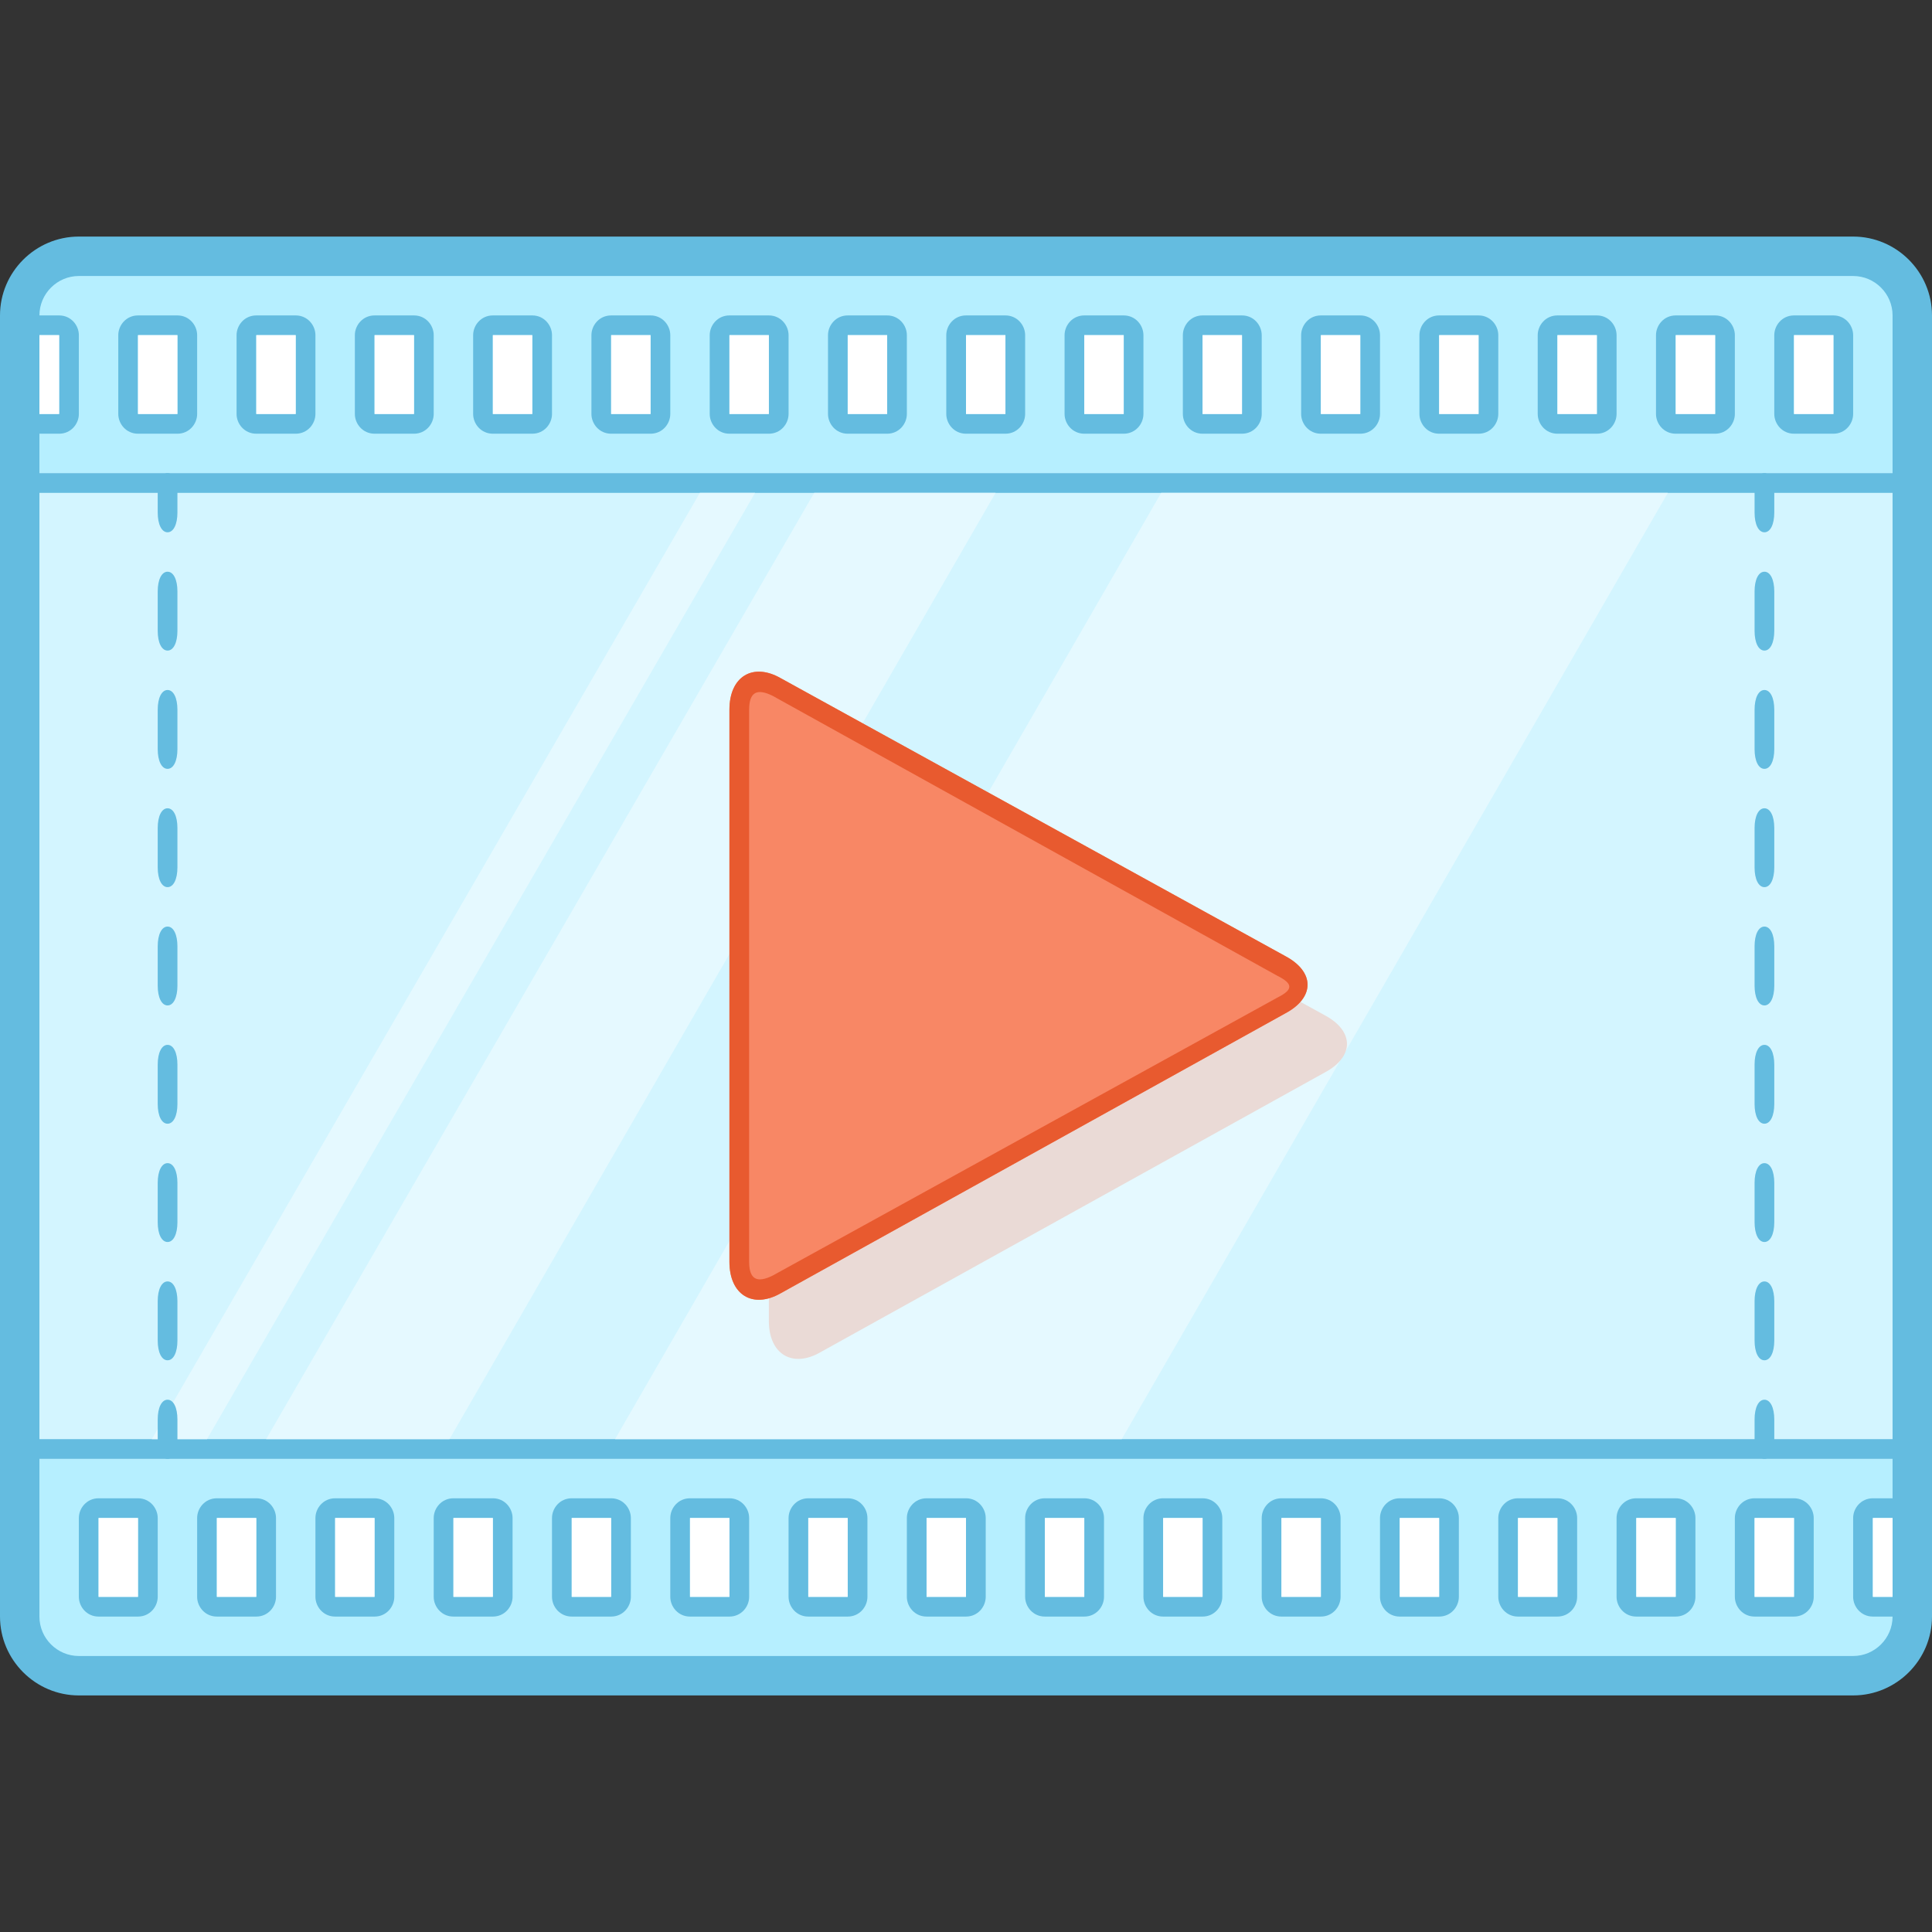 <?xml version="1.0" encoding="iso-8859-1"?>
<!-- Uploaded to: SVG Repo, www.svgrepo.com, Generator: SVG Repo Mixer Tools -->
<svg version="1.1" id="Layer_1" xmlns="http://www.w3.org/2000/svg" xmlns:xlink="http://www.w3.org/1999/xlink" 
	 viewBox="0 0 392 392" xml:space="preserve">
<rect x="0" y="0" width="392" height="392" fill="#333333" stroke="none"/>
<path style="fill:#D3F5FF;" d="M16,52h360c6.8,0,12,5.2,12,12v264c0,6.8-5.2,12-12,12H16c-6.8,0-12-5.2-12-12V64
	C4,57.2,9.2,52,16,52z"/>
<g>
	<polygon style="fill:#B6EFFF;" points="4,296 388,296 388,331.6 379.2,340 13.6,340 4,330.4 	"/>
	<polygon style="fill:#B6EFFF;" points="4,96 388,96 388,58.8 379.6,52 10.8,52 4,58.8 	"/>
</g>
<g>
	<path style="fill:#64BCE0;" d="M8,64L8,64v264c0,4.4,3.6,8,8,8h360c4.4,0,8-3.6,8-8V64c0-4.4-3.6-8-8-8H16C11.6,56,8,59.6,8,64
		L8,64z M0,64c0-8.8,7.2-16,16-16h360c8.8,0,16,7.2,16,16v264c0,8.8-7.2,16-16,16H16c-8.8,0-16-7.2-16-16V64L0,64z"/>
	<path style="fill:#64BCE0;" d="M4,68L4,68v16l0,0h8l0,0V68l0,0H4L4,68L4,68z M0,68c0-2,1.6-4,4-4h8c2.4,0,4,2,4,4v16c0,2-1.6,4-4,4
		H4c-2.4,0-4-2-4-4V68L0,68z"/>
</g>
<rect x="8" y="68" style="fill:#FFFFFF;" width="4" height="16"/>
<g>
	<path style="fill:#64BCE0;" d="M28,68L28,68v16l0,0h8l0,0V68l0,0H28L28,68L28,68z M24,68c0-2,1.6-4,4-4h8c2.4,0,4,2,4,4v16
		c0,2-1.6,4-4,4h-8c-2.4,0-4-2-4-4V68L24,68z"/>
	<path style="fill:#64BCE0;" d="M52,68L52,68v16l0,0h8l0,0V68l0,0H52L52,68L52,68z M48,68c0-2,1.6-4,4-4h8c2.4,0,4,2,4,4v16
		c0,2-1.6,4-4,4h-8c-2.4,0-4-2-4-4V68L48,68z"/>
	<path style="fill:#64BCE0;" d="M76,68L76,68v16l0,0h8l0,0V68l0,0H76L76,68L76,68z M72,68c0-2,1.6-4,4-4h8c2.4,0,4,2,4,4v16
		c0,2-1.6,4-4,4h-8c-2.4,0-4-2-4-4V68L72,68z"/>
	<path style="fill:#64BCE0;" d="M100,68L100,68v16l0,0h8l0,0V68l0,0H100L100,68L100,68z M96,68c0-2,1.6-4,4-4h8c2.4,0,4,2,4,4v16
		c0,2-1.6,4-4,4h-8c-2.4,0-4-2-4-4V68L96,68z"/>
	<path style="fill:#64BCE0;" d="M124,68L124,68v16l0,0h8l0,0V68l0,0H124L124,68L124,68z M120,68c0-2,1.6-4,4-4h8c2.4,0,4,2,4,4v16
		c0,2-1.6,4-4,4h-8c-2.4,0-4-2-4-4V68L120,68z"/>
	<path style="fill:#64BCE0;" d="M148,68L148,68v16l0,0h8l0,0V68l0,0H148L148,68L148,68z M144,68c0-2,1.6-4,4-4h8c2.4,0,4,2,4,4v16
		c0,2-1.6,4-4,4h-8c-2.4,0-4-2-4-4V68L144,68z"/>
	<path style="fill:#64BCE0;" d="M172,68L172,68v16l0,0h8l0,0V68l0,0H172L172,68L172,68z M168,68c0-2,1.6-4,4-4h8c2.4,0,4,2,4,4v16
		c0,2-1.6,4-4,4h-8c-2.4,0-4-2-4-4V68L168,68z"/>
	<path style="fill:#64BCE0;" d="M196,68L196,68v16l0,0h8l0,0V68l0,0H196L196,68L196,68z M192,68c0-2,1.6-4,4-4h8c2.4,0,4,2,4,4v16
		c0,2-1.6,4-4,4h-8c-2.4,0-4-2-4-4V68L192,68z"/>
	<path style="fill:#64BCE0;" d="M220,68L220,68v16l0,0h8l0,0V68l0,0H220L220,68L220,68z M216,68c0-2,1.6-4,4-4h8c2.4,0,4,2,4,4v16
		c0,2-1.6,4-4,4h-8c-2.4,0-4-2-4-4V68L216,68z"/>
	<path style="fill:#64BCE0;" d="M244,68L244,68v16l0,0h8l0,0V68l0,0H244L244,68L244,68z M240,68c0-2,1.6-4,4-4h8c2.4,0,4,2,4,4v16
		c0,2-1.6,4-4,4h-8c-2.4,0-4-2-4-4V68L240,68z"/>
	<path style="fill:#64BCE0;" d="M268,68L268,68v16l0,0h8l0,0V68l0,0H268L268,68L268,68z M264,68c0-2,1.6-4,4-4h8c2.4,0,4,2,4,4v16
		c0,2-1.6,4-4,4h-8c-2.4,0-4-2-4-4V68L264,68z"/>
	<path style="fill:#64BCE0;" d="M292,68L292,68v16l0,0h8l0,0V68l0,0H292L292,68L292,68z M288,68c0-2,1.6-4,4-4h8c2.4,0,4,2,4,4v16
		c0,2-1.6,4-4,4h-8c-2.4,0-4-2-4-4V68L288,68z"/>
	<path style="fill:#64BCE0;" d="M316,68L316,68v16l0,0h8l0,0V68l0,0H316L316,68L316,68z M312,68c0-2,1.6-4,4-4h8c2.4,0,4,2,4,4v16
		c0,2-1.6,4-4,4h-8c-2.4,0-4-2-4-4V68L312,68z"/>
	<path style="fill:#64BCE0;" d="M340,68L340,68v16l0,0h8l0,0V68l0,0H340L340,68L340,68z M336,68c0-2,1.6-4,4-4h8c2.4,0,4,2,4,4v16
		c0,2-1.6,4-4,4h-8c-2.4,0-4-2-4-4V68L336,68z"/>
	<path style="fill:#64BCE0;" d="M364,68L364,68v16l0,0h8l0,0V68l0,0H364L364,68L364,68z M360,68c0-2,1.6-4,4-4h8c2.4,0,4,2,4,4v16
		c0,2-1.6,4-4,4h-8c-2.4,0-4-2-4-4V68L360,68z"/>
	<path style="fill:#64BCE0;" d="M20,308L20,308v16l0,0h8l0,0v-16l0,0H20L20,308L20,308z M16,308c0-2,1.6-4,4-4h8c2.4,0,4,2,4,4v16
		c0,2-1.6,4-4,4h-8c-2.4,0-4-2-4-4V308L16,308z"/>
	<path style="fill:#64BCE0;" d="M44,308L44,308v16l0,0h8l0,0v-16l0,0H44L44,308L44,308z M40,308c0-2,1.6-4,4-4h8c2.4,0,4,2,4,4v16
		c0,2-1.6,4-4,4h-8c-2.4,0-4-2-4-4V308L40,308z"/>
	<path style="fill:#64BCE0;" d="M68,308L68,308v16l0,0h8l0,0v-16l0,0H68L68,308L68,308z M64,308c0-2,1.6-4,4-4h8c2.4,0,4,2,4,4v16
		c0,2-1.6,4-4,4h-8c-2.4,0-4-2-4-4V308L64,308z"/>
	<path style="fill:#64BCE0;" d="M92,308L92,308v16l0,0h8l0,0v-16l0,0H92L92,308L92,308z M88,308c0-2,1.6-4,4-4h8c2.4,0,4,2,4,4v16
		c0,2-1.6,4-4,4h-8c-2.4,0-4-2-4-4V308L88,308z"/>
	<path style="fill:#64BCE0;" d="M116,308L116,308v16l0,0h8l0,0v-16l0,0H116L116,308L116,308z M112,308c0-2,1.6-4,4-4h8
		c2.4,0,4,2,4,4v16c0,2-1.6,4-4,4h-8c-2.4,0-4-2-4-4V308L112,308z"/>
	<path style="fill:#64BCE0;" d="M140,308L140,308v16l0,0h8l0,0v-16l0,0H140L140,308L140,308z M136,308c0-2,1.6-4,4-4h8
		c2.4,0,4,2,4,4v16c0,2-1.6,4-4,4h-8c-2.4,0-4-2-4-4V308L136,308z"/>
	<path style="fill:#64BCE0;" d="M164,308L164,308v16l0,0h8l0,0v-16l0,0H164L164,308L164,308z M160,308c0-2,1.6-4,4-4h8
		c2.4,0,4,2,4,4v16c0,2-1.6,4-4,4h-8c-2.4,0-4-2-4-4V308L160,308z"/>
	<path style="fill:#64BCE0;" d="M188,308L188,308v16l0,0h8l0,0v-16l0,0H188L188,308L188,308z M184,308c0-2,1.6-4,4-4h8
		c2.4,0,4,2,4,4v16c0,2-1.6,4-4,4h-8c-2.4,0-4-2-4-4V308L184,308z"/>
	<path style="fill:#64BCE0;" d="M212,308L212,308v16l0,0h8l0,0v-16l0,0H212L212,308L212,308z M208,308c0-2,1.6-4,4-4h8
		c2.4,0,4,2,4,4v16c0,2-1.6,4-4,4h-8c-2.4,0-4-2-4-4V308L208,308z"/>
	<path style="fill:#64BCE0;" d="M236,308L236,308v16l0,0h8l0,0v-16l0,0H236L236,308L236,308z M232,308c0-2,1.6-4,4-4h8
		c2.4,0,4,2,4,4v16c0,2-1.6,4-4,4h-8c-2.4,0-4-2-4-4V308L232,308z"/>
	<path style="fill:#64BCE0;" d="M260,308L260,308v16l0,0h8l0,0v-16l0,0H260L260,308L260,308z M256,308c0-2,1.6-4,4-4h8
		c2.4,0,4,2,4,4v16c0,2-1.6,4-4,4h-8c-2.4,0-4-2-4-4V308L256,308z"/>
	<path style="fill:#64BCE0;" d="M284,308L284,308v16l0,0h8l0,0v-16l0,0H284L284,308L284,308z M280,308c0-2,1.6-4,4-4h8
		c2.4,0,4,2,4,4v16c0,2-1.6,4-4,4h-8c-2.4,0-4-2-4-4V308L280,308z"/>
	<path style="fill:#64BCE0;" d="M308,308L308,308v16l0,0h8l0,0v-16l0,0H308L308,308L308,308z M304,308c0-2,1.6-4,4-4h8
		c2.4,0,4,2,4,4v16c0,2-1.6,4-4,4h-8c-2.4,0-4-2-4-4V308L304,308z"/>
	<path style="fill:#64BCE0;" d="M332,308L332,308v16l0,0h8l0,0v-16l0,0H332L332,308L332,308z M328,308c0-2,1.6-4,4-4h8
		c2.4,0,4,2,4,4v16c0,2-1.6,4-4,4h-8c-2.4,0-4-2-4-4V308L328,308z"/>
	<path style="fill:#64BCE0;" d="M356,308L356,308v16l0,0h8l0,0v-16l0,0H356L356,308L356,308z M352,308c0-2,1.6-4,4-4h8
		c2.4,0,4,2,4,4v16c0,2-1.6,4-4,4h-8c-2.4,0-4-2-4-4V308L352,308z"/>
	<path style="fill:#64BCE0;" d="M380,308L380,308v16l0,0h8l0,0v-16l0,0H380L380,308L380,308z M376,308c0-2,1.6-4,4-4h8
		c2.4,0,4,2,4,4v16c0,2-1.6,4-4,4h-8c-2.4,0-4-2-4-4V308L376,308z"/>
	<rect x="4" y="96" style="fill:#64BCE0;" width="384" height="4"/>
	<rect x="4" y="292" style="fill:#64BCE0;" width="384" height="4"/>
	<path style="fill:#64BCE0;" d="M34,96L34,96c1.2,0,2,1.6,2,4v4c0,2.4-0.8,4-2,4l0,0c-1.2,0-2-1.6-2-4v-4C32,97.6,32.8,96,34,96z"/>
	<path style="fill:#64BCE0;" d="M34,116L34,116c1.2,0,2,1.6,2,4v8c0,2.4-0.8,4-2,4l0,0c-1.2,0-2-1.6-2-4v-8
		C32,117.6,32.8,116,34,116z"/>
	<path style="fill:#64BCE0;" d="M34,140L34,140c1.2,0,2,1.6,2,4v8c0,2.4-0.8,4-2,4l0,0c-1.2,0-2-1.6-2-4v-8
		C32,141.6,32.8,140,34,140z"/>
	<path style="fill:#64BCE0;" d="M34,164L34,164c1.2,0,2,1.6,2,4v8c0,2.4-0.8,4-2,4l0,0c-1.2,0-2-1.6-2-4v-8
		C32,165.6,32.8,164,34,164z"/>
	<path style="fill:#64BCE0;" d="M34,188L34,188c1.2,0,2,1.6,2,4v8c0,2.4-0.8,4-2,4l0,0c-1.2,0-2-1.6-2-4v-8
		C32,189.6,32.8,188,34,188z"/>
	<path style="fill:#64BCE0;" d="M34,212L34,212c1.2,0,2,1.6,2,4v8c0,2.4-0.8,4-2,4l0,0c-1.2,0-2-1.6-2-4v-8
		C32,213.6,32.8,212,34,212z"/>
	<path style="fill:#64BCE0;" d="M34,236L34,236c1.2,0,2,1.6,2,4v8c0,2.4-0.8,4-2,4l0,0c-1.2,0-2-1.6-2-4v-8
		C32,237.6,32.8,236,34,236z"/>
	<path style="fill:#64BCE0;" d="M34,260L34,260c1.2,0,2,1.6,2,4v8c0,2.4-0.8,4-2,4l0,0c-1.2,0-2-1.6-2-4v-8
		C32,261.6,32.8,260,34,260z"/>
	<path style="fill:#64BCE0;" d="M358,96L358,96c1.2,0,2,1.6,2,4v4c0,2.4-0.8,4-2,4l0,0c-1.2,0-2-1.6-2-4v-4
		C356,97.6,356.8,96,358,96z"/>
	<path style="fill:#64BCE0;" d="M358,116L358,116c1.2,0,2,1.6,2,4v8c0,2.4-0.8,4-2,4l0,0c-1.2,0-2-1.6-2-4v-8
		C356,117.6,356.8,116,358,116z"/>
	<path style="fill:#64BCE0;" d="M358,140L358,140c1.2,0,2,1.6,2,4v8c0,2.4-0.8,4-2,4l0,0c-1.2,0-2-1.6-2-4v-8
		C356,141.6,356.8,140,358,140z"/>
	<path style="fill:#64BCE0;" d="M358,164L358,164c1.2,0,2,1.6,2,4v8c0,2.4-0.8,4-2,4l0,0c-1.2,0-2-1.6-2-4v-8
		C356,165.6,356.8,164,358,164z"/>
	<path style="fill:#64BCE0;" d="M358,188L358,188c1.2,0,2,1.6,2,4v8c0,2.4-0.8,4-2,4l0,0c-1.2,0-2-1.6-2-4v-8
		C356,189.6,356.8,188,358,188z"/>
	<path style="fill:#64BCE0;" d="M358,212L358,212c1.2,0,2,1.6,2,4v8c0,2.4-0.8,4-2,4l0,0c-1.2,0-2-1.6-2-4v-8
		C356,213.6,356.8,212,358,212z"/>
	<path style="fill:#64BCE0;" d="M358,236L358,236c1.2,0,2,1.6,2,4v8c0,2.4-0.8,4-2,4l0,0c-1.2,0-2-1.6-2-4v-8
		C356,237.6,356.8,236,358,236z"/>
	<path style="fill:#64BCE0;" d="M358,260L358,260c1.2,0,2,1.6,2,4v8c0,2.4-0.8,4-2,4l0,0c-1.2,0-2-1.6-2-4v-8
		C356,261.6,356.8,260,358,260z"/>
	<path style="fill:#64BCE0;" d="M358,284L358,284c1.2,0,2,1.6,2,4v4c0,2.4-0.8,4-2,4l0,0c-1.2,0-2-1.6-2-4v-4
		C356,285.6,356.8,284,358,284z"/>
</g>
<g>
	<rect x="28" y="68" style="fill:#FFFFFF;" width="8" height="16"/>
	<rect x="52" y="68" style="fill:#FFFFFF;" width="8" height="16"/>
	<rect x="76" y="68" style="fill:#FFFFFF;" width="8" height="16"/>
	<rect x="100" y="68" style="fill:#FFFFFF;" width="8" height="16"/>
	<rect x="124" y="68" style="fill:#FFFFFF;" width="8" height="16"/>
	<rect x="148" y="68" style="fill:#FFFFFF;" width="8" height="16"/>
	<rect x="172" y="68" style="fill:#FFFFFF;" width="8" height="16"/>
	<rect x="196" y="68" style="fill:#FFFFFF;" width="8" height="16"/>
	<rect x="220" y="68" style="fill:#FFFFFF;" width="8" height="16"/>
	<rect x="244" y="68" style="fill:#FFFFFF;" width="8" height="16"/>
	<rect x="268" y="68" style="fill:#FFFFFF;" width="8" height="16"/>
	<rect x="292" y="68" style="fill:#FFFFFF;" width="8" height="16"/>
	<rect x="316" y="68" style="fill:#FFFFFF;" width="8" height="16"/>
	<rect x="340" y="68" style="fill:#FFFFFF;" width="8" height="16"/>
	<rect x="364" y="68" style="fill:#FFFFFF;" width="8" height="16"/>
	<rect x="20" y="308" style="fill:#FFFFFF;" width="8" height="16"/>
	<rect x="44" y="308" style="fill:#FFFFFF;" width="8" height="16"/>
	<rect x="68" y="308" style="fill:#FFFFFF;" width="8" height="16"/>
	<rect x="92" y="308" style="fill:#FFFFFF;" width="8" height="16"/>
	<rect x="116" y="308" style="fill:#FFFFFF;" width="8" height="16"/>
	<rect x="140" y="308" style="fill:#FFFFFF;" width="8" height="16"/>
	<rect x="164" y="308" style="fill:#FFFFFF;" width="8" height="16"/>
	<rect x="188" y="308" style="fill:#FFFFFF;" width="8" height="16"/>
	<rect x="212" y="308" style="fill:#FFFFFF;" width="8" height="16"/>
	<rect x="236" y="308" style="fill:#FFFFFF;" width="8" height="16"/>
	<rect x="260" y="308" style="fill:#FFFFFF;" width="8" height="16"/>
	<rect x="284" y="308" style="fill:#FFFFFF;" width="8" height="16"/>
	<rect x="308" y="308" style="fill:#FFFFFF;" width="8" height="16"/>
	<rect x="332" y="308" style="fill:#FFFFFF;" width="8" height="16"/>
	<rect x="356" y="308" style="fill:#FFFFFF;" width="8" height="16"/>
	<rect x="380" y="308" style="fill:#FFFFFF;" width="4" height="16"/>
</g>
<g>
	<path style="fill:#E5F9FF;" d="M91.2,292L202,100h-36.8L54,292H91.2L91.2,292z"/>
	<path style="fill:#E5F9FF;" d="M227.6,292l110.8-192H235.6L124.8,292H227.6L227.6,292z"/>
</g>
<path style="fill:#EADAD6;" d="M166.4,274.4c-5.6,3.2-10.4,0.4-10.4-6.4V156c0-6.8,4.8-9.6,10.4-6.4L268.8,206c6,3.2,6,8.4,0,11.6
	L166.4,274.4z"/>
<path style="fill:#F88765;" d="M158.4,262.4c-5.6,3.2-10.4,0.4-10.4-6.4V144c0-6.8,4.8-9.6,10.4-6.4L260.8,194c6,3.2,6,8.4,0,11.6
	L158.4,262.4z"/>
<path style="fill:#E5F9FF;" d="M142,100h11.2L42,292H30.8L142,100z"/>
<path style="fill:#64BCE0;" d="M34,284L34,284c1.2,0,2,1.6,2,4v4c0,2.4-0.8,4-2,4l0,0c-1.2,0-2-1.6-2-4v-4C32,285.6,32.8,284,34,284
	z"/>
<path style="fill:#E85A2F;" d="M156.8,258.8L156.8,258.8L156.8,258.8l102.4-56.4c3.2-1.6,3.2-2.8,0-4.4l-102.4-56.8
	c-3.2-1.6-4.8-0.8-4.8,2.8v112C152,259.6,153.6,260.4,156.8,258.8L156.8,258.8z M158.4,262.4c-5.6,3.2-10.4,0.4-10.4-6.4V144
	c0-6.8,4.8-9.6,10.4-6.4L260.8,194c6,3.2,6,8.4,0,11.6L158.4,262.4L158.4,262.4z"/>
</svg>